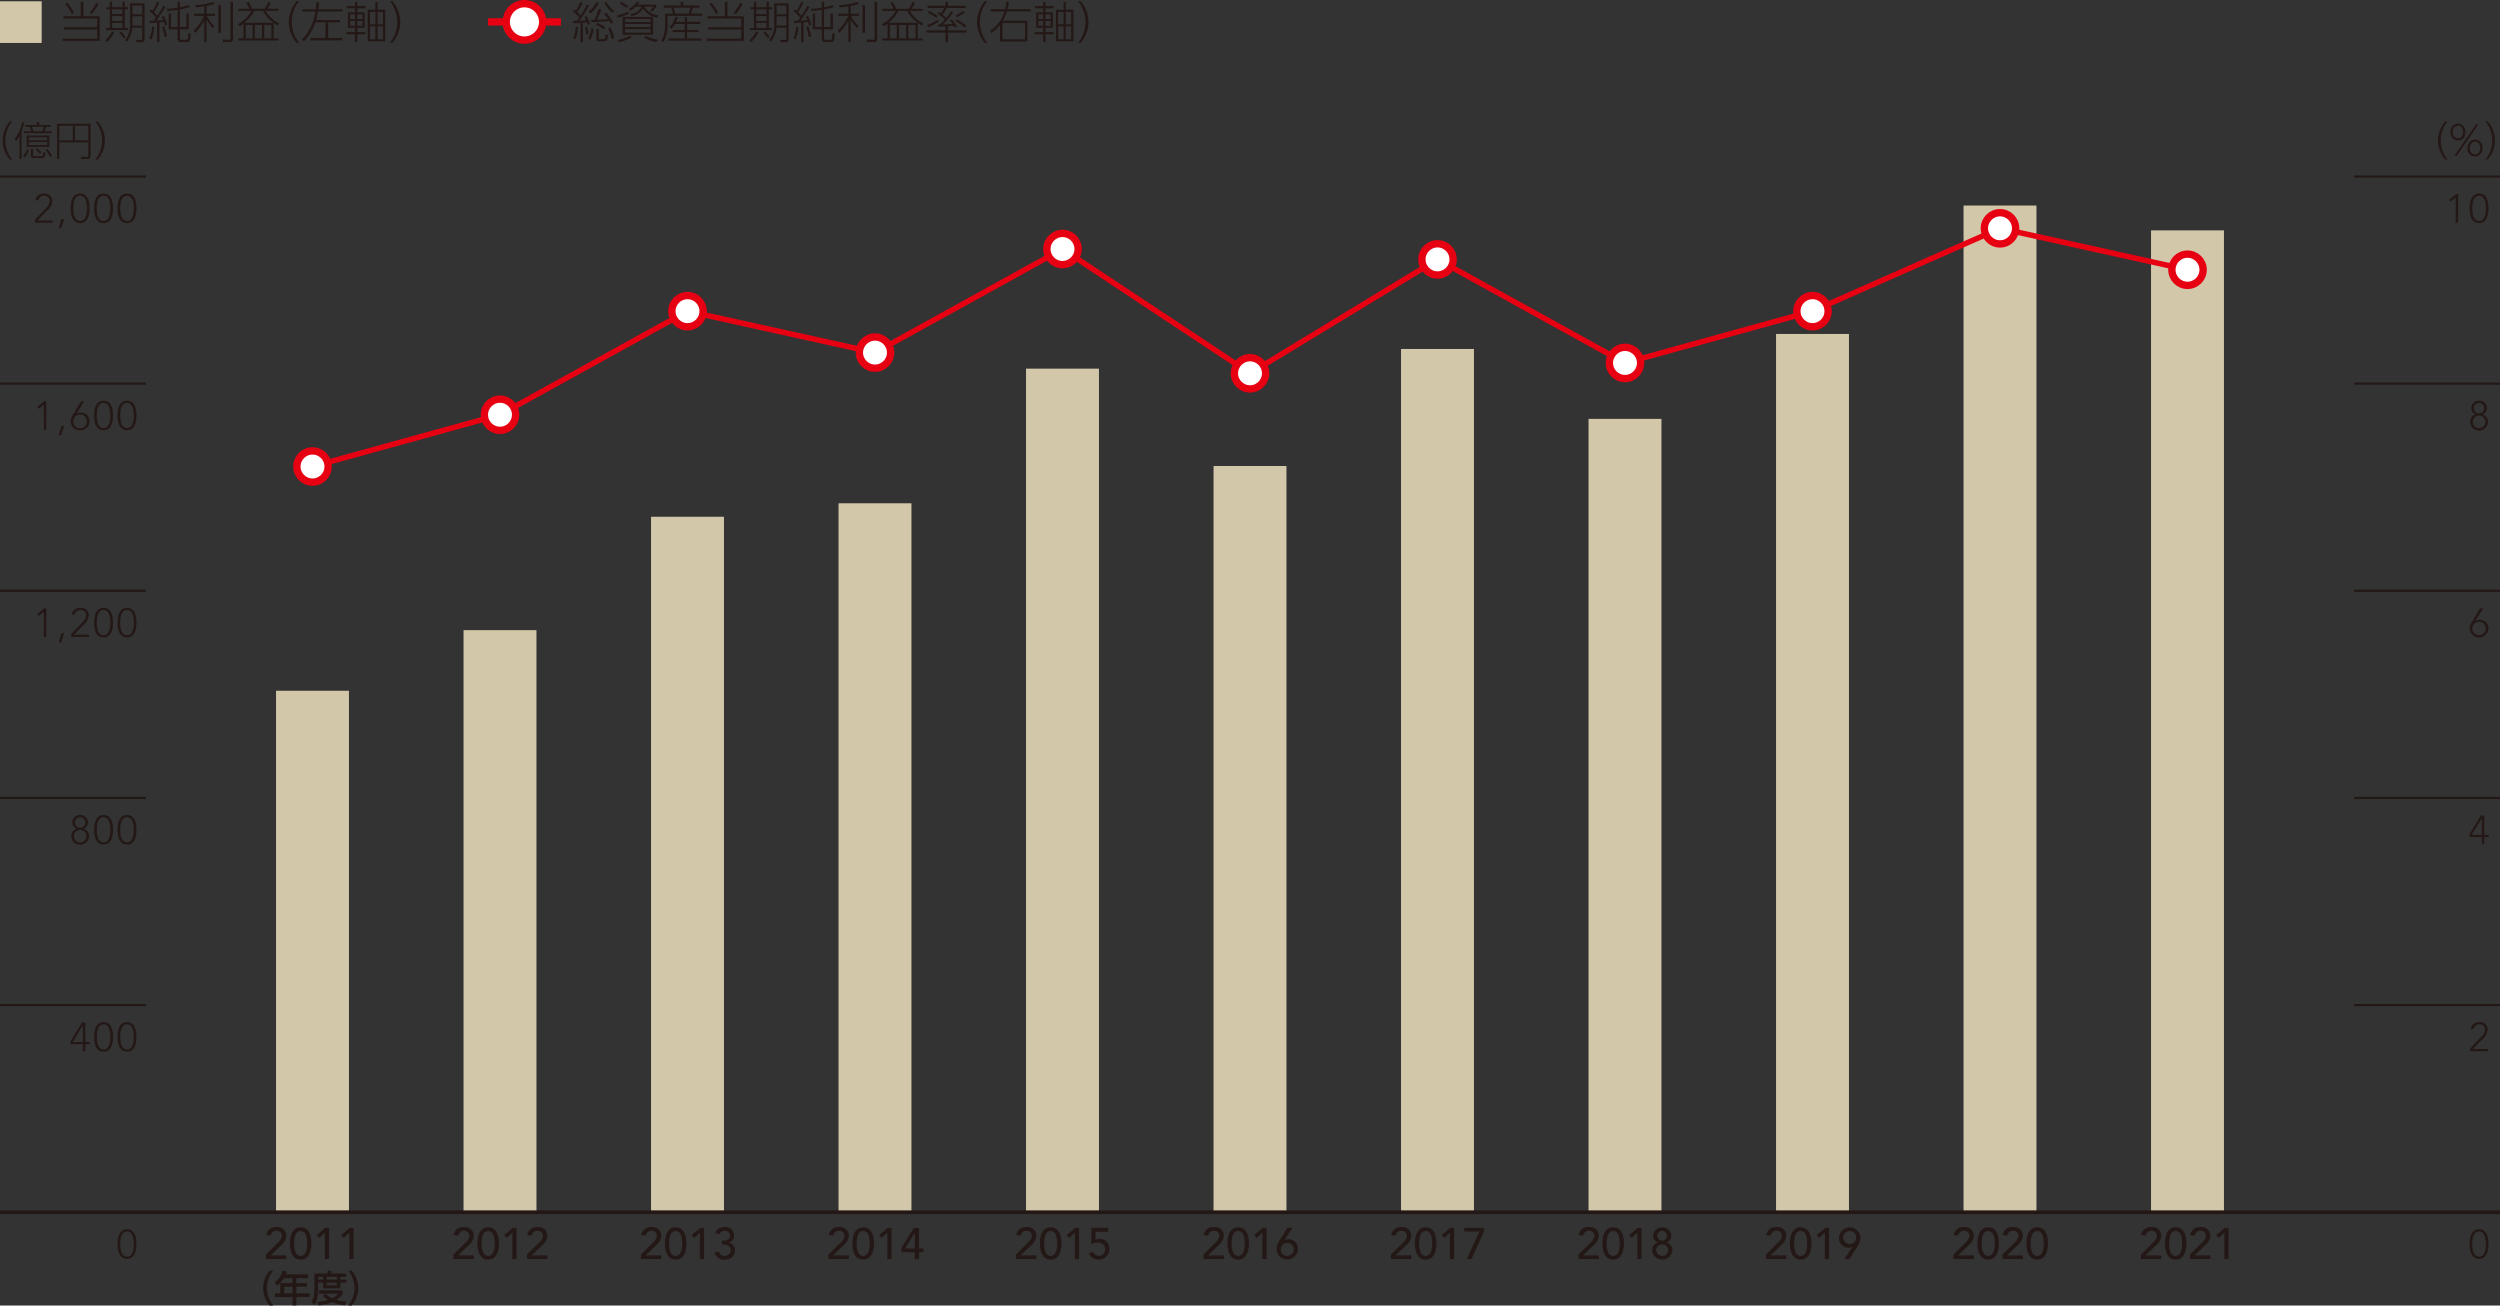 <svg xmlns="http://www.w3.org/2000/svg" viewBox="0 0 340.157 177.633"><rect x="0" y="0" width="340.157" height="177.633" fill="#333333" stroke="none"/><defs><style>.cls-1{fill:#231815}.cls-2{fill:none;stroke:#231815}.cls-2,.cls-5{stroke-miterlimit:10}.cls-2{stroke-width:.3px}.cls-3{fill:#d2c7a9}.cls-5{stroke:#e60012;fill:#fff}</style></defs><g id="レイヤー_2" data-name="レイヤー 2"><g id="レイヤー_4" data-name="レイヤー 4"><path class="cls-1" d="M2.019 21.724a4.024 4.024 0 0 1-.984-2.6 4.08 4.08 0 0 1 .984-2.6h.318a4.13 4.13 0 0 0-.934 2.6 4.172 4.172 0 0 0 .934 2.6ZM3.618 21.63h-.286v-3.153a3.657 3.657 0 0 1-.494.736l-.182-.291a4.823 4.823 0 0 0 1.033-2.308l.286.056a8.224 8.224 0 0 1-.357 1.175Zm.193-.379a3.378 3.378 0 0 0 .538-.934l.257.126a3.732 3.732 0 0 1-.548.99Zm3.938-3.378v.247H3.942v-.247h1.011a7.535 7.535 0 0 0-.253-.615h-.588v-.247h1.572V16.6H6v.412h1.578v.247h-.626a5.235 5.235 0 0 1-.209.615Zm-.362 2.12H4.305v-1.544h3.082Zm-.281-1.3H4.579v.4h2.527Zm0 .638H4.579v.412h2.527Zm-1.922.906v.829c0 .149.016.182.165.182h.983c.153 0 .164-.061.191-.209a1.637 1.637 0 0 0 .023-.335l.318.071c-.044.561-.1.743-.5.743H5.266c-.242 0-.384-.1-.384-.364v-.914Zm1.263-2.367a6.1 6.1 0 0 0 .208-.615H5c.093.208.153.373.241.615Zm-.363 3.07a2.375 2.375 0 0 0-.582-.6l.182-.176a2.65 2.65 0 0 1 .615.582Zm1.418.462a5.253 5.253 0 0 0-.61-1.006l.236-.136a4.709 4.709 0 0 1 .638.988ZM13 21.229a.373.373 0 0 1-.423.407h-.851l-.061-.291.873.01c.132 0 .154-.033.154-.159v-1.818H8.75v2.258h-.308v-4.79H13Zm-4.252-4.1V19.1h1.835v-1.974Zm2.137 0V19.1h1.807v-1.974ZM13.641 21.724a4.121 4.121 0 0 0 0-5.208h.318a3.926 3.926 0 0 1 0 5.208ZM37.38 177.64a3.586 3.586 0 0 1 0-4.745h.475a3.716 3.716 0 0 0 0 4.745ZM42.61 173.405v.506H41v.681h1.45v.49H41v.905h1.807v.506H41v1.126h-.525v-1.126H38.1v-.506h.711v-1.395h1.657v-.681h-1.156a3.965 3.965 0 0 1-.912 1.026l-.354-.446a2.993 2.993 0 0 0 1.11-1.6l.572.14a3.646 3.646 0 0 1-.146.375Zm-2.137 1.677h-1.121v.905h1.121ZM43.446 173.285h1.8v-.37h.525v.37h2v.46h-.781v.371h.811v.41h-.811v.771h-2.343v-.771h-.691v.912a4.036 4.036 0 0 1-.476 2.141l-.41-.391a3.234 3.234 0 0 0 .376-1.761Zm1.546 2.748a2.83 2.83 0 0 0 .881.625 1.882 1.882 0 0 0 .811-.63h-2.613v-.451h3.213v.451a2.324 2.324 0 0 1-.85.84 7 7 0 0 0 1.391.246l-.23.5a5.844 5.844 0 0 1-1.722-.445 5.906 5.906 0 0 1-1.832.455l-.2-.465a7.518 7.518 0 0 0 1.462-.28 2.638 2.638 0 0 1-.716-.576Zm-1.036-2.288v.371h.691v-.371Zm1.182 0v.371h1.376v-.371Zm0 .781v.37h1.376v-.37ZM48.051 177.64a3.719 3.719 0 0 0 0-4.745h.475a3.589 3.589 0 0 1 0 4.745ZM36.862 170.707l1.7-1.691a1.287 1.287 0 0 0 .468-.87.68.68 0 0 0-.732-.677.749.749 0 0 0-.774.653l-.623-.054a1.275 1.275 0 0 1 1.4-1.1 1.189 1.189 0 0 1 1.337 1.175 1.891 1.891 0 0 1-.738 1.326l-1.4 1.348h2.135v.5h-2.773ZM41.589 167c1.206 0 1.464 1.265 1.464 2.194 0 .894-.258 2.2-1.464 2.2s-1.463-1.3-1.463-2.2c0-.928.258-2.194 1.463-2.194Zm0 3.886c.8 0 .888-1.14.888-1.692 0-.588-.084-1.69-.888-1.69s-.887 1.1-.887 1.69c-.002.553.083 1.693.887 1.693ZM44.877 167.732l-.779.72-.336-.4 1.181-.978h.51v4.246h-.576ZM48.213 167.732l-.779.72-.336-.4 1.181-.978h.51v4.246h-.576ZM62.374 170.707l1.7-1.691a1.287 1.287 0 0 0 .468-.87.68.68 0 0 0-.733-.677.747.747 0 0 0-.773.653l-.623-.054a1.274 1.274 0 0 1 1.4-1.1 1.188 1.188 0 0 1 1.337 1.175 1.89 1.89 0 0 1-.737 1.326l-1.4 1.348h2.135v.5h-2.774ZM67.1 167c1.206 0 1.463 1.265 1.463 2.194 0 .894-.257 2.2-1.463 2.2s-1.463-1.3-1.463-2.2c.001-.928.263-2.194 1.463-2.194Zm0 3.886c.8 0 .887-1.14.887-1.692 0-.588-.084-1.69-.887-1.69s-.887 1.1-.887 1.69c.001.553.087 1.693.887 1.693ZM70.389 167.732l-.78.72-.336-.4 1.182-.978h.51v4.246h-.576ZM72.382 170.707l1.7-1.691a1.291 1.291 0 0 0 .468-.87.68.68 0 0 0-.733-.677.747.747 0 0 0-.773.653l-.623-.054a1.274 1.274 0 0 1 1.4-1.1 1.188 1.188 0 0 1 1.337 1.175 1.89 1.89 0 0 1-.737 1.326l-1.4 1.348h2.135v.5h-2.774ZM87.886 170.707l1.7-1.691a1.291 1.291 0 0 0 .468-.87.68.68 0 0 0-.733-.677.747.747 0 0 0-.773.653l-.623-.054a1.274 1.274 0 0 1 1.4-1.1 1.189 1.189 0 0 1 1.337 1.175 1.89 1.89 0 0 1-.737 1.326l-1.4 1.348h2.135v.5h-2.774ZM92.612 167c1.206 0 1.464 1.265 1.464 2.194 0 .894-.258 2.2-1.464 2.2s-1.463-1.3-1.463-2.2c0-.928.258-2.194 1.463-2.194Zm0 3.886c.8 0 .888-1.14.888-1.692 0-.588-.084-1.69-.888-1.69s-.886 1.1-.886 1.69c0 .553.083 1.693.886 1.693ZM95.9 167.732l-.779.72-.336-.4 1.182-.978h.51v4.246H95.9ZM98.5 170.281a.73.73 0 0 0 .779.606.782.782 0 0 0 .822-.768c0-.708-.654-.792-1.194-.792v-.5c.876 0 1.086-.246 1.086-.666a.654.654 0 0 0-.714-.689.777.777 0 0 0-.707.491l-.588-.2a1.312 1.312 0 0 1 1.284-.8 1.159 1.159 0 0 1 1.3 1.157 1 1 0 0 1-.725.96v.012a1.02 1.02 0 0 1 .834 1.067 1.266 1.266 0 0 1-1.415 1.23 1.3 1.3 0 0 1-1.367-.924ZM113.4 170.707l1.7-1.691a1.289 1.289 0 0 0 .467-.87.68.68 0 0 0-.732-.677.749.749 0 0 0-.774.653l-.623-.054a1.275 1.275 0 0 1 1.4-1.1 1.189 1.189 0 0 1 1.337 1.175 1.891 1.891 0 0 1-.738 1.326l-1.4 1.348h2.135v.5H113.4ZM118.124 167c1.206 0 1.464 1.265 1.464 2.194 0 .894-.258 2.2-1.464 2.2s-1.463-1.3-1.463-2.2c0-.928.258-2.194 1.463-2.194Zm0 3.886c.8 0 .888-1.14.888-1.692 0-.588-.084-1.69-.888-1.69s-.887 1.1-.887 1.69c0 .553.083 1.693.887 1.693ZM121.412 167.732l-.779.72-.336-.4 1.182-.978h.509v4.246h-.576ZM125.144 170.383h-1.811v-.583l1.691-2.723h.7v2.807h.6v.5h-.6v.935h-.576Zm0-2.627h-.012l-1.3 2.123h1.307ZM138.909 170.707l1.7-1.691a1.287 1.287 0 0 0 .468-.87.68.68 0 0 0-.732-.677.748.748 0 0 0-.774.653l-.623-.054a1.274 1.274 0 0 1 1.4-1.1 1.188 1.188 0 0 1 1.337 1.175 1.89 1.89 0 0 1-.737 1.326l-1.4 1.348h2.134v.5H138.9ZM143.636 167c1.206 0 1.464 1.265 1.464 2.194 0 .894-.258 2.2-1.464 2.2s-1.463-1.3-1.463-2.2c0-.928.258-2.194 1.463-2.194Zm0 3.886c.8 0 .887-1.14.887-1.692 0-.588-.084-1.69-.887-1.69s-.887 1.1-.887 1.69c0 .553.083 1.693.887 1.693ZM146.924 167.732l-.779.72-.336-.4 1.181-.978h.51v4.246h-.576ZM151.465 167.612h-1.721l-.017 1.062a1.98 1.98 0 0 1 .569-.09 1.291 1.291 0 0 1 1.319 1.4 1.405 1.405 0 0 1-1.493 1.4 1.3 1.3 0 0 1-1.277-.858l.582-.2a.765.765 0 0 0 .785.552.814.814 0 0 0 .827-.87.9.9 0 0 0-1.025-.929 2.235 2.235 0 0 0-.875.222l.048-2.238h2.278ZM164.421 170.707l1.7-1.691a1.291 1.291 0 0 0 .468-.87.68.68 0 0 0-.733-.677.747.747 0 0 0-.773.653l-.623-.054a1.275 1.275 0 0 1 1.4-1.1 1.188 1.188 0 0 1 1.337 1.175 1.89 1.89 0 0 1-.737 1.326l-1.4 1.348h2.14v.5h-2.782ZM169.148 167c1.206 0 1.463 1.265 1.463 2.194 0 .894-.257 2.2-1.463 2.2s-1.462-1.3-1.462-2.2c0-.928.257-2.194 1.462-2.194Zm0 3.886c.8 0 .887-1.14.887-1.692 0-.588-.084-1.69-.887-1.69s-.887 1.1-.887 1.69c0 .553.083 1.693.887 1.693ZM172.436 167.732l-.78.72-.336-.4 1.182-.978h.51v4.246h-.576ZM175.473 168.716h.023a1.057 1.057 0 0 1 .468-.1 1.278 1.278 0 0 1 1.313 1.343 1.459 1.459 0 0 1-2.914.06 2.13 2.13 0 0 1 .426-1.253l1.072-1.7h.678Zm.347 2.171a.882.882 0 1 0-.882-.882.84.84 0 0 0 .882.882ZM189.933 170.707l1.7-1.691a1.287 1.287 0 0 0 .468-.87.68.68 0 0 0-.732-.677.746.746 0 0 0-.773.653l-.624-.054a1.275 1.275 0 0 1 1.4-1.1 1.189 1.189 0 0 1 1.337 1.175 1.894 1.894 0 0 1-.737 1.326l-1.4 1.348h2.135v.5h-2.782ZM194.66 167c1.205 0 1.463 1.265 1.463 2.194 0 .894-.258 2.2-1.463 2.2s-1.463-1.3-1.463-2.2c.003-.928.258-2.194 1.463-2.194Zm0 3.886c.8 0 .888-1.14.888-1.692 0-.588-.084-1.69-.888-1.69s-.888 1.1-.888 1.69c0 .553.084 1.693.888 1.693ZM197.948 167.732l-.78.72-.335-.4 1.181-.978h.509v4.246h-.575ZM201.968 167.576h-2.051v-.5h2.668v.492l-1.69 3.754h-.649ZM215.444 170.707l1.7-1.691a1.283 1.283 0 0 0 .468-.87.679.679 0 0 0-.731-.677.748.748 0 0 0-.774.653l-.624-.054a1.276 1.276 0 0 1 1.4-1.1 1.189 1.189 0 0 1 1.337 1.175 1.891 1.891 0 0 1-.738 1.326l-1.4 1.348h2.135v.5h-2.783ZM220.172 167c1.205 0 1.463 1.265 1.463 2.194 0 .894-.258 2.2-1.463 2.2s-1.463-1.3-1.463-2.2c0-.928.258-2.194 1.463-2.194Zm0 3.886c.8 0 .888-1.14.888-1.692 0-.588-.084-1.69-.888-1.69s-.888 1.1-.888 1.69c0 .553.084 1.693.888 1.693ZM223.46 167.732l-.78.72-.335-.4 1.18-.978h.51v4.246h-.575ZM225.458 170.1a1.06 1.06 0 0 1 .81-1.038v-.017a.956.956 0 0 1-.665-.989 1.257 1.257 0 0 1 2.482 0 .957.957 0 0 1-.666.989v.017a1.059 1.059 0 0 1 .81 1.038 1.389 1.389 0 0 1-2.771 0Zm2.195 0a.752.752 0 0 0-.809-.786.78.78 0 0 0-.81.786.81.81 0 0 0 1.619 0Zm-.809-1.289a.672.672 0 0 0 0-1.343.672.672 0 0 0 0 1.343ZM240.956 170.707l1.7-1.691a1.283 1.283 0 0 0 .468-.87.679.679 0 0 0-.731-.677.747.747 0 0 0-.774.653l-.624-.054a1.275 1.275 0 0 1 1.4-1.1 1.188 1.188 0 0 1 1.337 1.175 1.89 1.89 0 0 1-.737 1.326l-1.4 1.348h2.134v.5h-2.782ZM245.684 167c1.205 0 1.462 1.265 1.462 2.194 0 .894-.257 2.2-1.462 2.2s-1.463-1.3-1.463-2.2c0-.928.258-2.194 1.463-2.194Zm0 3.886c.8 0 .887-1.14.887-1.692 0-.588-.084-1.69-.887-1.69s-.888 1.1-.888 1.69c.004.553.084 1.693.888 1.693ZM248.972 167.732l-.781.72-.335-.4 1.181-.978h.51v4.246h-.575ZM252.7 169.675h-.024a1.068 1.068 0 0 1-.468.1 1.279 1.279 0 0 1-1.313-1.343 1.459 1.459 0 0 1 2.914-.06 2.127 2.127 0 0 1-.425 1.253l-1.074 1.7h-.677Zm-.348-2.17a.882.882 0 1 0 .882.881.839.839 0 0 0-.879-.881ZM266.469 170.707l1.7-1.691a1.291 1.291 0 0 0 .468-.87.68.68 0 0 0-.733-.677.747.747 0 0 0-.773.653l-.623-.054a1.274 1.274 0 0 1 1.4-1.1 1.188 1.188 0 0 1 1.337 1.175 1.89 1.89 0 0 1-.737 1.326l-1.4 1.348h2.135v.5h-2.782ZM271.2 167c1.206 0 1.464 1.265 1.464 2.194 0 .894-.258 2.2-1.464 2.2s-1.463-1.3-1.463-2.2c-.005-.928.253-2.194 1.463-2.194Zm0 3.886c.8 0 .888-1.14.888-1.692 0-.588-.084-1.69-.888-1.69s-.886 1.1-.886 1.69c-.005.553.078 1.693.886 1.693ZM273.141 170.707l1.7-1.691a1.291 1.291 0 0 0 .468-.87.68.68 0 0 0-.733-.677.747.747 0 0 0-.773.653l-.623-.054a1.274 1.274 0 0 1 1.4-1.1 1.189 1.189 0 0 1 1.337 1.175 1.894 1.894 0 0 1-.737 1.326l-1.4 1.348h2.135v.5h-2.782ZM277.867 167c1.206 0 1.464 1.265 1.464 2.194 0 .894-.258 2.2-1.464 2.2s-1.463-1.3-1.463-2.2c-.004-.928.258-2.194 1.463-2.194Zm0 3.886c.8 0 .888-1.14.888-1.692 0-.588-.084-1.69-.888-1.69s-.887 1.1-.887 1.69c0 .553.083 1.693.887 1.693ZM291.98 170.707l1.7-1.691a1.289 1.289 0 0 0 .467-.87.68.68 0 0 0-.732-.677.747.747 0 0 0-.773.653l-.624-.054a1.275 1.275 0 0 1 1.4-1.1 1.189 1.189 0 0 1 1.337 1.175 1.891 1.891 0 0 1-.738 1.326l-1.4 1.348h2.135v.5h-2.772ZM296.707 167c1.206 0 1.464 1.265 1.464 2.194 0 .894-.258 2.2-1.464 2.2s-1.463-1.3-1.463-2.2c0-.928.256-2.194 1.463-2.194Zm0 3.886c.8 0 .888-1.14.888-1.692 0-.588-.084-1.69-.888-1.69s-.887 1.1-.887 1.69c0 .553.08 1.693.887 1.693ZM298.652 170.707l1.7-1.691a1.287 1.287 0 0 0 .468-.87.68.68 0 0 0-.732-.677.749.749 0 0 0-.774.653l-.623-.054a1.275 1.275 0 0 1 1.4-1.1 1.189 1.189 0 0 1 1.337 1.175 1.891 1.891 0 0 1-.738 1.326l-1.4 1.348h2.135v.5h-2.783ZM303.331 167.732l-.779.72-.336-.4 1.181-.978h.51v4.246h-.576Z" transform="translate(-.678 -.007)"/><path class="cls-2" d="M0 136.754h19.843"/><path class="cls-1" d="M11.959 142.079h-1.681v-.39l1.555-2.543h.455v2.637h.594v.3h-.594v.956h-.329Zm0-2.57h-.011l-1.374 2.274h1.385ZM14.77 139.08c1.093 0 1.286 1.165 1.286 2.011s-.193 2.011-1.286 2.011-1.286-1.165-1.286-2.011.193-2.011 1.286-2.011Zm0 3.725c.824 0 .922-1.11.922-1.714s-.1-1.714-.922-1.714-.923 1.109-.923 1.714.099 1.714.923 1.714ZM17.96 139.08c1.093 0 1.285 1.165 1.285 2.011s-.192 2.011-1.285 2.011-1.285-1.165-1.285-2.011.191-2.011 1.285-2.011Zm0 3.725c.824 0 .923-1.11.923-1.714s-.1-1.714-.923-1.714-.923 1.109-.923 1.714.099 1.714.923 1.714Z" transform="translate(-.678 -.007)"/><path class="cls-2" d="M0 108.57h19.843"/><path class="cls-1" d="M11.58 110.9a1 1 0 0 1 1.066 1.011.9.9 0 0 1-.622.857v.006a.97.97 0 0 1 .759 1 1.125 1.125 0 0 1-1.2 1.147 1.125 1.125 0 0 1-1.2-1.147.971.971 0 0 1 .758-1v-.006a.9.9 0 0 1-.62-.857 1 1 0 0 1 1.059-1.011Zm0 3.725a.852.852 0 1 0-.841-.851.819.819 0 0 0 .841.847Zm0-2a.693.693 0 0 0 .7-.714.7.7 0 1 0-1.406 0 .693.693 0 0 0 .706.71ZM14.77 110.9c1.093 0 1.286 1.165 1.286 2.011s-.193 2.01-1.286 2.01-1.286-1.164-1.286-2.01.193-2.011 1.286-2.011Zm0 3.725c.824 0 .922-1.11.922-1.714s-.1-1.714-.922-1.714-.923 1.11-.923 1.714.099 1.71.923 1.71ZM17.96 110.9c1.093 0 1.285 1.165 1.285 2.011s-.192 2.01-1.285 2.01-1.285-1.164-1.285-2.01.191-2.011 1.285-2.011Zm0 3.725c.824 0 .923-1.11.923-1.714s-.1-1.714-.923-1.714-.923 1.11-.923 1.714.099 1.71.923 1.71Z" transform="translate(-.678 -.007)"/><path class="cls-2" d="M0 80.387h19.843"/><path class="cls-1" d="m6.635 83.24-.7.576-.2-.252.961-.786h.28v3.89h-.33ZM9.028 86.174h.385l-.423 1.252h-.324ZM10.376 86.283l1.462-1.544a1.528 1.528 0 0 0 .555-1.005.712.712 0 0 0-.775-.724.775.775 0 0 0-.78.636l-.385-.038a1.1 1.1 0 0 1 1.182-.9 1.026 1.026 0 0 1 1.12.994 2.061 2.061 0 0 1-.8 1.417l-1.214 1.247h2.043v.3h-2.408ZM14.77 82.713c1.092 0 1.285 1.164 1.285 2.011s-.193 2.009-1.285 2.009-1.286-1.164-1.286-2.009.192-2.011 1.286-2.011Zm0 3.725c.824 0 .922-1.111.922-1.714s-.1-1.714-.922-1.714-.923 1.109-.923 1.714.098 1.714.923 1.714ZM17.959 82.713c1.094 0 1.286 1.164 1.286 2.011s-.192 2.009-1.286 2.009-1.285-1.164-1.285-2.009.192-2.011 1.285-2.011Zm0 3.725c.824 0 .923-1.111.923-1.714s-.1-1.714-.923-1.714-.923 1.109-.923 1.714.1 1.714.923 1.714Z" transform="translate(-.678 -.007)"/><path class="cls-2" d="M0 52.203h19.843"/><path class="cls-1" d="m6.635 55.057-.7.576-.2-.252.961-.786h.28v3.889h-.33ZM9.028 57.99h.385l-.423 1.252h-.324ZM11.074 56.309h.011a1.014 1.014 0 0 1 .577-.164 1.168 1.168 0 0 1 1.192 1.2 1.2 1.2 0 0 1-1.275 1.208 1.2 1.2 0 0 1-1.274-1.208 1.933 1.933 0 0 1 .357-.994l1.055-1.751h.417Zm-.406 1.033a.912.912 0 1 0 1.823 0 .912.912 0 1 0-1.823 0ZM14.77 54.529c1.092 0 1.285 1.164 1.285 2.011s-.193 2.01-1.285 2.01-1.286-1.164-1.286-2.01.192-2.011 1.286-2.011Zm0 3.725c.824 0 .922-1.11.922-1.714s-.1-1.714-.922-1.714-.923 1.11-.923 1.714.098 1.714.923 1.714ZM17.959 54.529c1.094 0 1.286 1.164 1.286 2.011s-.192 2.01-1.286 2.01-1.285-1.164-1.285-2.01.192-2.011 1.285-2.011Zm0 3.725c.824 0 .923-1.11.923-1.714s-.1-1.714-.923-1.714-.923 1.11-.923 1.714.1 1.714.923 1.714Z" transform="translate(-.678 -.007)"/><path class="cls-2" d="M0 24.019h19.843"/><path class="cls-1" d="m5.427 29.915 1.461-1.543a1.532 1.532 0 0 0 .554-1.006.71.71 0 0 0-.774-.724.776.776 0 0 0-.78.636L5.5 27.24a1.1 1.1 0 0 1 1.181-.895 1.027 1.027 0 0 1 1.121.994A2.068 2.068 0 0 1 7 28.757L5.789 30h2.044v.3H5.427ZM9.028 29.806h.385l-.423 1.252h-.324ZM11.579 26.345c1.094 0 1.286 1.165 1.286 2.01s-.192 2.011-1.286 2.011-1.285-1.165-1.285-2.011.192-2.01 1.285-2.01Zm0 3.724c.824 0 .923-1.109.923-1.714s-.1-1.713-.923-1.713-.923 1.109-.923 1.713.1 1.714.923 1.714ZM14.77 26.345c1.092 0 1.285 1.165 1.285 2.01s-.193 2.011-1.285 2.011-1.286-1.165-1.286-2.011.192-2.01 1.286-2.01Zm0 3.724c.824 0 .922-1.109.922-1.714s-.1-1.713-.922-1.713-.923 1.109-.923 1.713.098 1.714.923 1.714ZM17.959 26.345c1.094 0 1.286 1.165 1.286 2.01s-.192 2.011-1.286 2.011-1.285-1.165-1.285-2.011.192-2.01 1.285-2.01Zm0 3.724c.824 0 .923-1.109.923-1.714s-.1-1.713-.923-1.713-.923 1.109-.923 1.713.1 1.714.923 1.714ZM17.96 167.264c1.093 0 1.285 1.165 1.285 2.01s-.192 2.011-1.285 2.011-1.285-1.165-1.285-2.011.191-2.01 1.285-2.01Zm0 3.724c.824 0 .923-1.109.923-1.714s-.1-1.713-.923-1.713-.923 1.109-.923 1.713.099 1.714.923 1.714ZM333.383 21.724a4.035 4.035 0 0 1-.984-2.6 4.08 4.08 0 0 1 .984-2.6h.318a4.129 4.129 0 0 0-.933 2.6 4.179 4.179 0 0 0 .933 2.6ZM335.114 16.823a1.047 1.047 0 0 1 1.011 1.149 1.019 1.019 0 1 1-2.021 0 1.043 1.043 0 0 1 1.01-1.149Zm0 2c.352 0 .7-.258.7-.856 0-.582-.34-.858-.7-.858s-.7.276-.7.858c-.003.603.349.861.7.861Zm2.472-1.917h.324l-2.95 4.3h-.329ZM337.433 19a1.045 1.045 0 0 1 1.01 1.147 1.019 1.019 0 1 1-2.021 0A1.043 1.043 0 0 1 337.433 19Zm0 2.005c.368 0 .7-.28.7-.858s-.347-.856-.7-.856-.7.27-.7.856.331.853.7.853ZM338.845 21.724a4.121 4.121 0 0 0 0-5.208h.318a3.926 3.926 0 0 1 0 5.208Z" transform="translate(-.678 -.007)"/><path class="cls-2" d="M320.315 136.754h19.842"/><path class="cls-1" d="m336.783 142.65 1.461-1.543a1.527 1.527 0 0 0 .555-1 .711.711 0 0 0-.775-.725.777.777 0 0 0-.78.637l-.384-.038a1.1 1.1 0 0 1 1.181-.9 1.026 1.026 0 0 1 1.121.994 2.062 2.062 0 0 1-.8 1.418l-1.213 1.246h2.043v.3h-2.406ZM337.986 167.264c1.093 0 1.285 1.165 1.285 2.01s-.192 2.011-1.285 2.011-1.285-1.165-1.285-2.011.192-2.01 1.285-2.01Zm0 3.724c.825 0 .923-1.109.923-1.714s-.1-1.713-.923-1.713-.923 1.109-.923 1.713.099 1.714.923 1.714Z" transform="translate(-.678 -.007)"/><path class="cls-2" d="M320.315 108.57h19.842"/><path class="cls-1" d="M338.365 113.9h-1.68v-.39l1.554-2.544h.455v2.634h.594v.3h-.594v.956h-.329Zm0-2.571h-.011l-1.374 2.271h1.385Z" transform="translate(-.678 -.007)"/><path class="cls-2" d="M320.315 80.387h19.842"/><path class="cls-1" d="M337.48 84.492h.012a1.021 1.021 0 0 1 .576-.164 1.168 1.168 0 0 1 1.193 1.2 1.276 1.276 0 0 1-2.549 0 1.945 1.945 0 0 1 .356-.994l1.055-1.753h.418Zm-.406 1.033a.912.912 0 1 0 1.824 0 .912.912 0 1 0-1.824 0Z" transform="translate(-.678 -.007)"/><path class="cls-2" d="M320.315 52.203h19.842"/><path class="cls-1" d="M337.986 54.529a1 1 0 0 1 1.066 1.011.9.9 0 0 1-.621.856v.004a.972.972 0 0 1 .758 1 1.2 1.2 0 0 1-2.406 0 .973.973 0 0 1 .758-1 .9.9 0 0 1-.62-.856 1 1 0 0 1 1.065-1.015Zm0 3.725a.852.852 0 1 0-.84-.852.819.819 0 0 0 .84.852Zm0-2a.693.693 0 0 0 .7-.714.7.7 0 1 0-1.406 0 .693.693 0 0 0 .706.714Z" transform="translate(-.678 -.007)"/><path class="cls-2" d="M320.315 24.019h19.842"/><path class="cls-1" d="m334.8 26.872-.7.577-.2-.253.962-.785h.279V30.3h-.341ZM337.986 26.345c1.093 0 1.285 1.165 1.285 2.01s-.192 2.011-1.285 2.011-1.286-1.166-1.286-2.011.193-2.01 1.286-2.01Zm0 3.724c.825 0 .923-1.109.923-1.714s-.1-1.713-.923-1.713-.923 1.109-.923 1.713.099 1.714.923 1.714Z" transform="translate(-.678 -.007)"/><path class="cls-3" d="M0 .175h5.669v5.669H0z"/><path class="cls-1" d="M12.027.255v1.967h2.219v3.34H9.185v-.306H13.9V4.021H9.383v-.306H13.9V2.527H9.311v-.305h2.344V.255Zm-1.559 1.667A8.4 8.4 0 0 0 9.562.543l.264-.18a7.173 7.173 0 0 1 .924 1.385Zm2.411-.18A6.907 6.907 0 0 0 13.76.393l.324.18a9.32 9.32 0 0 1-.936 1.379ZM15.011 5.49a4.256 4.256 0 0 0 .923-1.229l.276.162a4.416 4.416 0 0 1-.972 1.307Zm.923-5.235v.731h1.4V.255h.318v.731h.444v.288h-.444v2.549h.444v.288h-3.01v-.288h.533V1.274h-.443V.986h.443V.255Zm1.4 1.019h-1.4v.648h1.4Zm0 .918h-1.4v.665h1.4Zm0 .929h-1.4v.7h1.4Zm.187 2.111a4.416 4.416 0 0 0-.613-.761l.235-.186a4.734 4.734 0 0 1 .611.737Zm1.163-1.451a3.211 3.211 0 0 1-.78 1.907l-.234-.216a3.134 3.134 0 0 0 .708-2.309V.459h1.973v4.905c0 .252-.073.384-.432.384h-.642l-.084-.336.684.036c.114.006.149-.006.149-.174V3.781Zm1.342-1.547H18.7v.858c0 .126 0 .233-.006.4h1.325Zm0-1.481H18.7v1.193h1.319ZM23.169.957a18.76 18.76 0 0 1-1.223 1.853c.084-.006.623-.042.942-.066-.067-.162-.126-.288-.2-.45l.289-.114a8.18 8.18 0 0 1 .467 1.17l-.33.131a3.235 3.235 0 0 0-.137-.492l-.606.061v2.692h-.324V3.073c-.1.013-.965.078-.989.084l-.031-.317c.258 0 .4-.006.576-.013.06-.083.126-.174.306-.431a5.945 5.945 0 0 0-.905-.875l.161-.222a1.637 1.637 0 0 1 .24.174 6.7 6.7 0 0 0 .643-1.212l.311.1a10.44 10.44 0 0 1-.731 1.313 5.056 5.056 0 0 1 .45.474 9.589 9.589 0 0 0 .8-1.332Zm-2.164 4.264a5.006 5.006 0 0 0 .378-1.584l.281.036a5.694 5.694 0 0 1-.364 1.691Zm2.074-.157a6.108 6.108 0 0 0-.353-1.391l.282-.071a8.278 8.278 0 0 1 .4 1.361ZM26.485.986a11.128 11.128 0 0 1-1.325.306v2.387h.882V1.838h.323v2.147h-1.2V5.25c0 .168.12.168.193.168h.635c.209 0 .3 0 .282-.905l.347.095a4.115 4.115 0 0 1-.1.913.431.431 0 0 1-.4.2h-.815c-.235 0-.462-.072-.462-.419V3.985h-1.22V1.838h.318v1.841h.9V1.347a11.759 11.759 0 0 1-1.4.143l-.066-.3a9.07 9.07 0 0 0 1.47-.137v-.8h.317V1A7.688 7.688 0 0 0 26.34.7ZM28.785 1.874h1.152v.294H28.81a5.367 5.367 0 0 0 1.031 1.392l-.186.305a6.283 6.283 0 0 1-.87-1.187v3.064h-.317v-2.98A5.8 5.8 0 0 1 27.2 4.507l-.174-.366a5.267 5.267 0 0 0 1.41-1.973H27.1v-.294h1.373v-1a11.083 11.083 0 0 1-1.152.132L27.2.7a8.792 8.792 0 0 0 2.515-.433l.192.252a5.848 5.848 0 0 1-1.122.306ZM30.734.7v3.771h-.341V.7Zm1.65-.444V5.3c0 .139-.012.432-.432.432h-.912l-.084-.36.822.042c.228.012.264-.03.264-.2V.255ZM37.91 5.221h.665v.293H33.1v-.293h.7v-2.01a6.073 6.073 0 0 1-.528.391l-.21-.307A4.847 4.847 0 0 0 34.9 1.49h-1.8V1.2h1.523a4.4 4.4 0 0 0-.456-.8l.323-.132A6.817 6.817 0 0 1 35 1.2h1.667a3.6 3.6 0 0 0 .516-.935l.347.132a7.3 7.3 0 0 1-.473.8h1.522v.293h-1.761a4.2 4.2 0 0 0 1.841 1.7l-.191.3c-.145-.09-.294-.18-.558-.372Zm-.01-2.112a4.663 4.663 0 0 1-1.429-1.619h-1.2a2.9 2.9 0 0 1-.36.588 6.647 6.647 0 0 1-.983 1.031Zm-2.85.291h-.93v1.821h.93Zm1.27 0h-.959v1.821h.959Zm1.278 0h-.971v1.821h.973ZM41.042 5.844A4.395 4.395 0 0 1 39.969 3 4.452 4.452 0 0 1 41.042.159h.348A4.511 4.511 0 0 0 40.37 3a4.552 4.552 0 0 0 1.02 2.842ZM44.086.321A8.079 8.079 0 0 1 44 1.28h3.3v.3h-3.347a8.562 8.562 0 0 1-.275 1.157h3.262v.313h-1.607v2.14h1.907v.31h-4.324v-.31h2.051V3.05h-1.391a7 7 0 0 1-1.542 2.6l-.275-.27a6.644 6.644 0 0 0 1.823-3.8H41.8v-.3h1.83a9.805 9.805 0 0 0 .084-1ZM50.4 1.131h-1.1v.545h1v2.117h-1v.588h1.1v.294h-1.1v1.067h-.317V4.675h-1.165v-.294h1.159v-.588h-.955V1.676h.955v-.545h-1.11V.837h1.11V.261h.317v.576h1.1Zm-1.42.827h-.661V2.6h.661Zm0 .905h-.661v.649h.661Zm1.012-.9h-.7V2.6h.7Zm0 .905h-.7v.649h.7Zm2.064-2.6v1.066h1.034v4.3h-2.381v-4.3h1.044V.261Zm-.3 1.367h-.738v1.678h.738Zm0 1.967h-.738v1.745h.738Zm1.031-1.967h-.731v1.678h.731Zm0 1.967h-.731v1.745h.731ZM53.717 5.844A4.555 4.555 0 0 0 54.73 3 4.526 4.526 0 0 0 53.717.159h.347A4.48 4.48 0 0 1 55.145 3a4.444 4.444 0 0 1-1.081 2.842ZM80.835.734a14.045 14.045 0 0 1-1.326 2.1c.264-.013.648-.03.906-.066-.108-.234-.144-.306-.2-.426l.264-.15a7.308 7.308 0 0 1 .485 1.061l-.287.175-.151-.4c-.131.019-.281.042-.533.061v2.65h-.324V3.115a28.8 28.8 0 0 1-.966.061l-.035-.319c.161 0 .281 0 .516-.011.107-.151.245-.348.323-.462a6.06 6.06 0 0 0-.888-.846l.2-.252c.109.084.145.12.2.168a5.585 5.585 0 0 0 .604-1.163l.342.126a11.772 11.772 0 0 1-.72 1.235 3.825 3.825 0 0 1 .432.468 10.379 10.379 0 0 0 .828-1.481ZM78.682 5.2a4.945 4.945 0 0 0 .341-1.565l.3.049a5.872 5.872 0 0 1-.365 1.667Zm1.775-.5a5.7 5.7 0 0 0-.186-1.018l.27-.061a4.269 4.269 0 0 1 .216 1.02Zm.233.576a3.858 3.858 0 0 0 .432-1.4l.318.084a4.989 4.989 0 0 1-.414 1.451Zm.061-3.676A4.329 4.329 0 0 0 81.872.267l.294.144a4.729 4.729 0 0 1-1.128 1.415Zm1.727-.288A10.924 10.924 0 0 1 81.9 2.7c.744-.024 1-.036 1.536-.091a8.733 8.733 0 0 0-.559-.7l.252-.174a6.717 6.717 0 0 1 .99 1.32l-.3.2c-.091-.168-.138-.265-.228-.4a22.206 22.206 0 0 1-2.458.157l-.042-.288c.048 0 .4-.012.461-.012a10.517 10.517 0 0 0 .582-1.5Zm.347 2.7a3.222 3.222 0 0 0-1.073-.648l.2-.24a4.152 4.152 0 0 1 1.1.636ZM82.153 5.2c0 .12 0 .138.175.138h.455c.156 0 .252 0 .288-.636l.325.049c-.049.665-.139.881-.559.881H82.2c-.336 0-.372-.15-.372-.39V3.961h.323ZM83.18.261a3.764 3.764 0 0 0 1.067 1.223l-.24.241a4.09 4.09 0 0 1-1.1-1.3Zm.731 5.05a5.393 5.393 0 0 0-.492-1.428l.3-.126a5.357 5.357 0 0 1 .54 1.451ZM86.211 1.88a6.411 6.411 0 0 1-1.476.534l-.078-.336a6.669 6.669 0 0 0 1.512-.5Zm.395 3.232a5.954 5.954 0 0 1-1.714.63l-.157-.3a5.221 5.221 0 0 0 1.674-.577Zm-.653-4.023a5.767 5.767 0 0 0-.947-.546l.161-.27a4.18 4.18 0 0 1 .978.57Zm3.58 1.217v2.423h-4.15V2.306Zm-3.814.27v.432h3.467v-.432Zm0 .684v.44h3.467v-.44Zm0 .707v.479h3.467v-.479ZM89.982.645v.234a2.994 2.994 0 0 1-.6.714l-.27-.175a2.5 2.5 0 0 0 .468-.51h-1.24a2.4 2.4 0 0 0 1.913 1.17l-.114.33a2.654 2.654 0 0 1-1.955-1.229 2.257 2.257 0 0 1-1.578 1.007l-.168-.293A1.9 1.9 0 0 0 88 .908h-.827a4.081 4.081 0 0 1-.7.565l-.239-.21A3.177 3.177 0 0 0 87.309.255l.359.03a3.328 3.328 0 0 1-.258.36Zm.042 5.091a5.4 5.4 0 0 1-1.738-.636l.264-.229a4.5 4.5 0 0 0 1.655.523ZM93.3.747V.261h.343v.486h2.224v.3h-.918a5.616 5.616 0 0 1-.258.809h1.53v.3h-4.712v1.4a4.219 4.219 0 0 1-.564 2.176l-.288-.186a3.827 3.827 0 0 0 .51-1.961V1.856h1.08A5.987 5.987 0 0 0 92 1.047h-1v-.3Zm.54 2.225v-.648h.33v.648h1.793v.294h-1.791v.815H95.7v.288h-1.528v.875h1.949v.3h-4.5v-.3h2.225v-.875h-1.641v-.288h1.637v-.815h-1.325a3.082 3.082 0 0 1-.468.63l-.258-.181a3.825 3.825 0 0 0 .8-1.439l.33.078c-.067.18-.12.318-.258.618Zm.546-1.116a4.64 4.64 0 0 0 .233-.809h-2.3a7.755 7.755 0 0 1 .245.809ZM99.668.255v1.967h2.219v3.34h-5.062v-.306h4.714V4.021h-4.516v-.306h4.516V2.527h-4.588v-.305H99.3V.255Zm-1.559 1.667A8.4 8.4 0 0 0 97.2.543l.264-.18a7.173 7.173 0 0 1 .924 1.385Zm2.411-.18a6.861 6.861 0 0 0 .88-1.349l.324.18a9.242 9.242 0 0 1-.936 1.379ZM102.651 5.49a4.2 4.2 0 0 0 .924-1.229l.276.162a4.429 4.429 0 0 1-.971 1.307Zm.924-5.235v.731h1.4V.255h.317v.731h.444v.288h-.444v2.549h.444v.288h-3.01v-.288h.534V1.274h-.445V.986h.445V.255Zm1.4 1.019h-1.4v.648h1.4Zm0 .918h-1.4v.665h1.4Zm0 .929h-1.4v.7h1.4Zm.185 2.111a4.5 4.5 0 0 0-.611-.761l.233-.186a4.737 4.737 0 0 1 .613.737Zm1.163-1.451a3.2 3.2 0 0 1-.779 1.907l-.233-.216a3.14 3.14 0 0 0 .707-2.309V.459h1.972v4.905c0 .252-.071.384-.431.384h-.642l-.084-.336.684.036c.114.006.15-.006.15-.174V3.781Zm1.344-1.547h-1.319v.858c0 .126 0 .233-.006.4h1.325Zm0-1.481h-1.319v1.193h1.319ZM110.811.957a18.751 18.751 0 0 1-1.224 1.853c.084-.006.624-.042.941-.066-.065-.162-.126-.288-.2-.45l.287-.114a8.075 8.075 0 0 1 .468 1.17l-.329.131a3.071 3.071 0 0 0-.139-.492l-.6.061v2.692h-.324V3.073c-.1.013-.965.078-.99.084l-.029-.317c.258 0 .395-.006.575-.013.061-.083.126-.174.306-.431a6.048 6.048 0 0 0-.905-.875l.162-.222a1.882 1.882 0 0 1 .24.174 6.691 6.691 0 0 0 .641-1.212l.312.1a10.7 10.7 0 0 1-.731 1.313 5.193 5.193 0 0 1 .449.474 9.489 9.489 0 0 0 .8-1.332Zm-2.165 4.264a4.978 4.978 0 0 0 .377-1.584l.283.036a5.739 5.739 0 0 1-.367 1.691Zm2.075-.157a6.055 6.055 0 0 0-.354-1.391l.281-.071a8.094 8.094 0 0 1 .4 1.361Zm3.406-4.078a11.179 11.179 0 0 1-1.325.306v2.387h.881V1.838h.324v2.147h-1.2V5.25c0 .168.119.168.191.168h.636c.21 0 .3 0 .282-.905l.348.095a4.115 4.115 0 0 1-.1.913.434.434 0 0 1-.4.2h-.816c-.233 0-.462-.072-.462-.419V3.985h-1.216V1.838h.317v1.841h.9V1.347a11.731 11.731 0 0 1-1.4.143l-.065-.3a9.053 9.053 0 0 0 1.468-.137v-.8h.319V1a7.675 7.675 0 0 0 1.175-.3ZM116.427 1.874h1.151v.294h-1.127a5.39 5.39 0 0 0 1.031 1.392l-.186.305a6.291 6.291 0 0 1-.869-1.187v3.064h-.318v-2.98a5.824 5.824 0 0 1-1.265 1.745l-.174-.366a5.286 5.286 0 0 0 1.409-1.973h-1.344v-.294h1.374v-1a11.071 11.071 0 0 1-1.151.132l-.12-.306a8.785 8.785 0 0 0 2.518-.432l.192.252a5.854 5.854 0 0 1-1.121.306ZM118.376.7v3.771h-.342V.7Zm1.648-.444V5.3c0 .139-.011.432-.431.432h-.911l-.084-.36.821.042c.227.012.264-.03.264-.2V.255ZM125.551 5.221h.666v.293h-5.482v-.293h.708v-2.01a6.081 6.081 0 0 1-.527.391l-.21-.307a4.87 4.87 0 0 0 1.835-1.8h-1.806V1.2h1.524a4.4 4.4 0 0 0-.456-.8l.324-.132a6.7 6.7 0 0 1 .516.935h1.667a3.578 3.578 0 0 0 .515-.935l.348.132a7.27 7.27 0 0 1-.474.8h1.524v.29h-1.763a4.192 4.192 0 0 0 1.841 1.7l-.193.3c-.143-.09-.294-.18-.557-.372Zm-.012-2.112a4.672 4.672 0 0 1-1.428-1.619h-1.2a2.864 2.864 0 0 1-.359.588 6.779 6.779 0 0 1-.984 1.031Zm-2.849.291h-.929v1.821h.929Zm1.272 0H123v1.821h.96Zm1.277 0h-.971v1.821h.971ZM129.662 4.141h2.549v.3h-2.549v1.3h-.348V4.44h-2.573v-.3h2.573V3.6c-.305.017-.7.023-1.007.029l-.024-.287c.21-.007.234-.007.312-.007.084-.084.282-.27.635-.671a7.525 7.525 0 0 0-1-.822l.168-.21a3.056 3.056 0 0 1 .283.192 4.225 4.225 0 0 0 .473-.737h-2.274V.8h2.434V.255h.348V.8h2.417v.294h-2.591a4.483 4.483 0 0 1-.588.905c.18.144.354.288.516.444a10.123 10.123 0 0 0 .695-.912l.259.162a10.931 10.931 0 0 1-1.41 1.643c.024 0 .888-.018 1.355-.078-.071-.1-.143-.2-.383-.485l.228-.157a6.083 6.083 0 0 1 .732 1l-.258.163c-.042-.079-.061-.1-.156-.258-.2.017-.6.048-.816.065Zm-2.807-.726a9.362 9.362 0 0 0 1.446-.726l.066.3a9.07 9.07 0 0 1-1.422.732Zm1.23-.977a6.773 6.773 0 0 0-1.151-.684l.143-.264a8.347 8.347 0 0 1 1.17.684Zm3.844 1.325a5.428 5.428 0 0 0-1.247-.881l.168-.252a7.1 7.1 0 0 1 1.283.851Zm-1.211-1.649a6.858 6.858 0 0 0 1.037-.654l.185.258a6.181 6.181 0 0 1-1.037.636ZM134.683 5.844A4.408 4.408 0 0 1 133.609 3a4.459 4.459 0 0 1 1.074-2.841h.348A4.51 4.51 0 0 0 134.012 3a4.553 4.553 0 0 0 1.019 2.842ZM140.935 1.257v.305h-3.268a5.594 5.594 0 0 1-.54 1.265h3.347v2.825h-3.737V3.409a4.9 4.9 0 0 1-1.145 1.091l-.2-.318a4.431 4.431 0 0 0 1.949-2.615h-1.881v-.31h1.967a7.23 7.23 0 0 0 .192-1.026l.329.024a9.661 9.661 0 0 1-.2 1Zm-3.862 1.871v2.23h3.071v-2.23ZM144.038 1.131h-1.1v.545h1v2.117h-1v.588h1.1v.294h-1.1v1.067h-.319V4.675h-1.159v-.294h1.157v-.588h-.953V1.676h.953v-.545h-1.109V.837h1.109V.261h.319v.576h1.1Zm-1.421.827h-.659V2.6h.659Zm0 .905h-.659v.649h.659Zm1.014-.9h-.695V2.6h.695Zm0 .905h-.695v.649h.695Zm2.062-2.6v1.066h1.038v4.3h-2.38v-4.3h1.043V.261Zm-.3 1.367h-.738v1.678h.738Zm0 1.967h-.738v1.745h.738Zm1.031-1.967h-.732v1.678h.732Zm0 1.967h-.732v1.745h.732ZM147.358 5.844A4.555 4.555 0 0 0 148.371 3a4.526 4.526 0 0 0-1.013-2.841h.348A4.482 4.482 0 0 1 148.785 3a4.446 4.446 0 0 1-1.079 2.842Z" transform="translate(-.678 -.007)"/><path style="stroke:#e60012;stroke-miterlimit:10;fill:none" d="M66.397 2.98h9.921"/><circle class="cls-5" cx="71.357" cy="2.98" r="2.48"/><path class="cls-3" d="M292.677 31.347h9.921v133.591h-9.921zM241.654 45.439h9.921v119.499h-9.921zM216.142 56.994h9.921v107.944h-9.921zM267.165 27.965h9.921v136.973h-9.921zM190.63 47.482h9.921v117.456h-9.921zM165.118 63.406h9.921v101.532h-9.921zM139.606 50.159h9.921v114.778h-9.921zM114.094 68.479h9.921v96.459h-9.921zM88.583 70.311h9.921v94.627h-9.921zM63.071 85.741h9.921v79.196h-9.921zM37.559 93.985h9.921v70.953h-9.921z"/><path style="stroke-width:.5px;stroke-miterlimit:10;stroke:#231815;fill:none" d="M0 164.938h340.157"/><path style="stroke-width:.75px;stroke:#e60012;stroke-miterlimit:10;fill:none" d="m42.52 63.476 25.511-7.046 25.512-14.092 25.512 5.637 25.512-14.092 25.512 16.911 25.512-15.501 25.511 14.091 25.512-7.046 25.512-11.273 25.512 5.637"/><circle class="cls-5" cx="42.52" cy="63.476" r="2.126"/><circle class="cls-5" cx="68.031" cy="56.43" r="2.126"/><circle class="cls-5" cx="93.543" cy="42.338" r="2.126"/><circle class="cls-5" cx="119.055" cy="47.975" r="2.126"/><circle class="cls-5" cx="144.567" cy="33.883" r="2.126"/><circle class="cls-5" cx="170.079" cy="50.794" r="2.126"/><circle class="cls-5" cx="195.591" cy="35.293" r="2.126"/><circle class="cls-5" cx="221.102" cy="49.384" r="2.126"/><circle class="cls-5" cx="246.614" cy="42.338" r="2.126"/><circle class="cls-5" cx="297.638" cy="36.702" r="2.126"/><circle class="cls-5" cx="272.126" cy="31.065" r="2.126"/></g></g></svg>